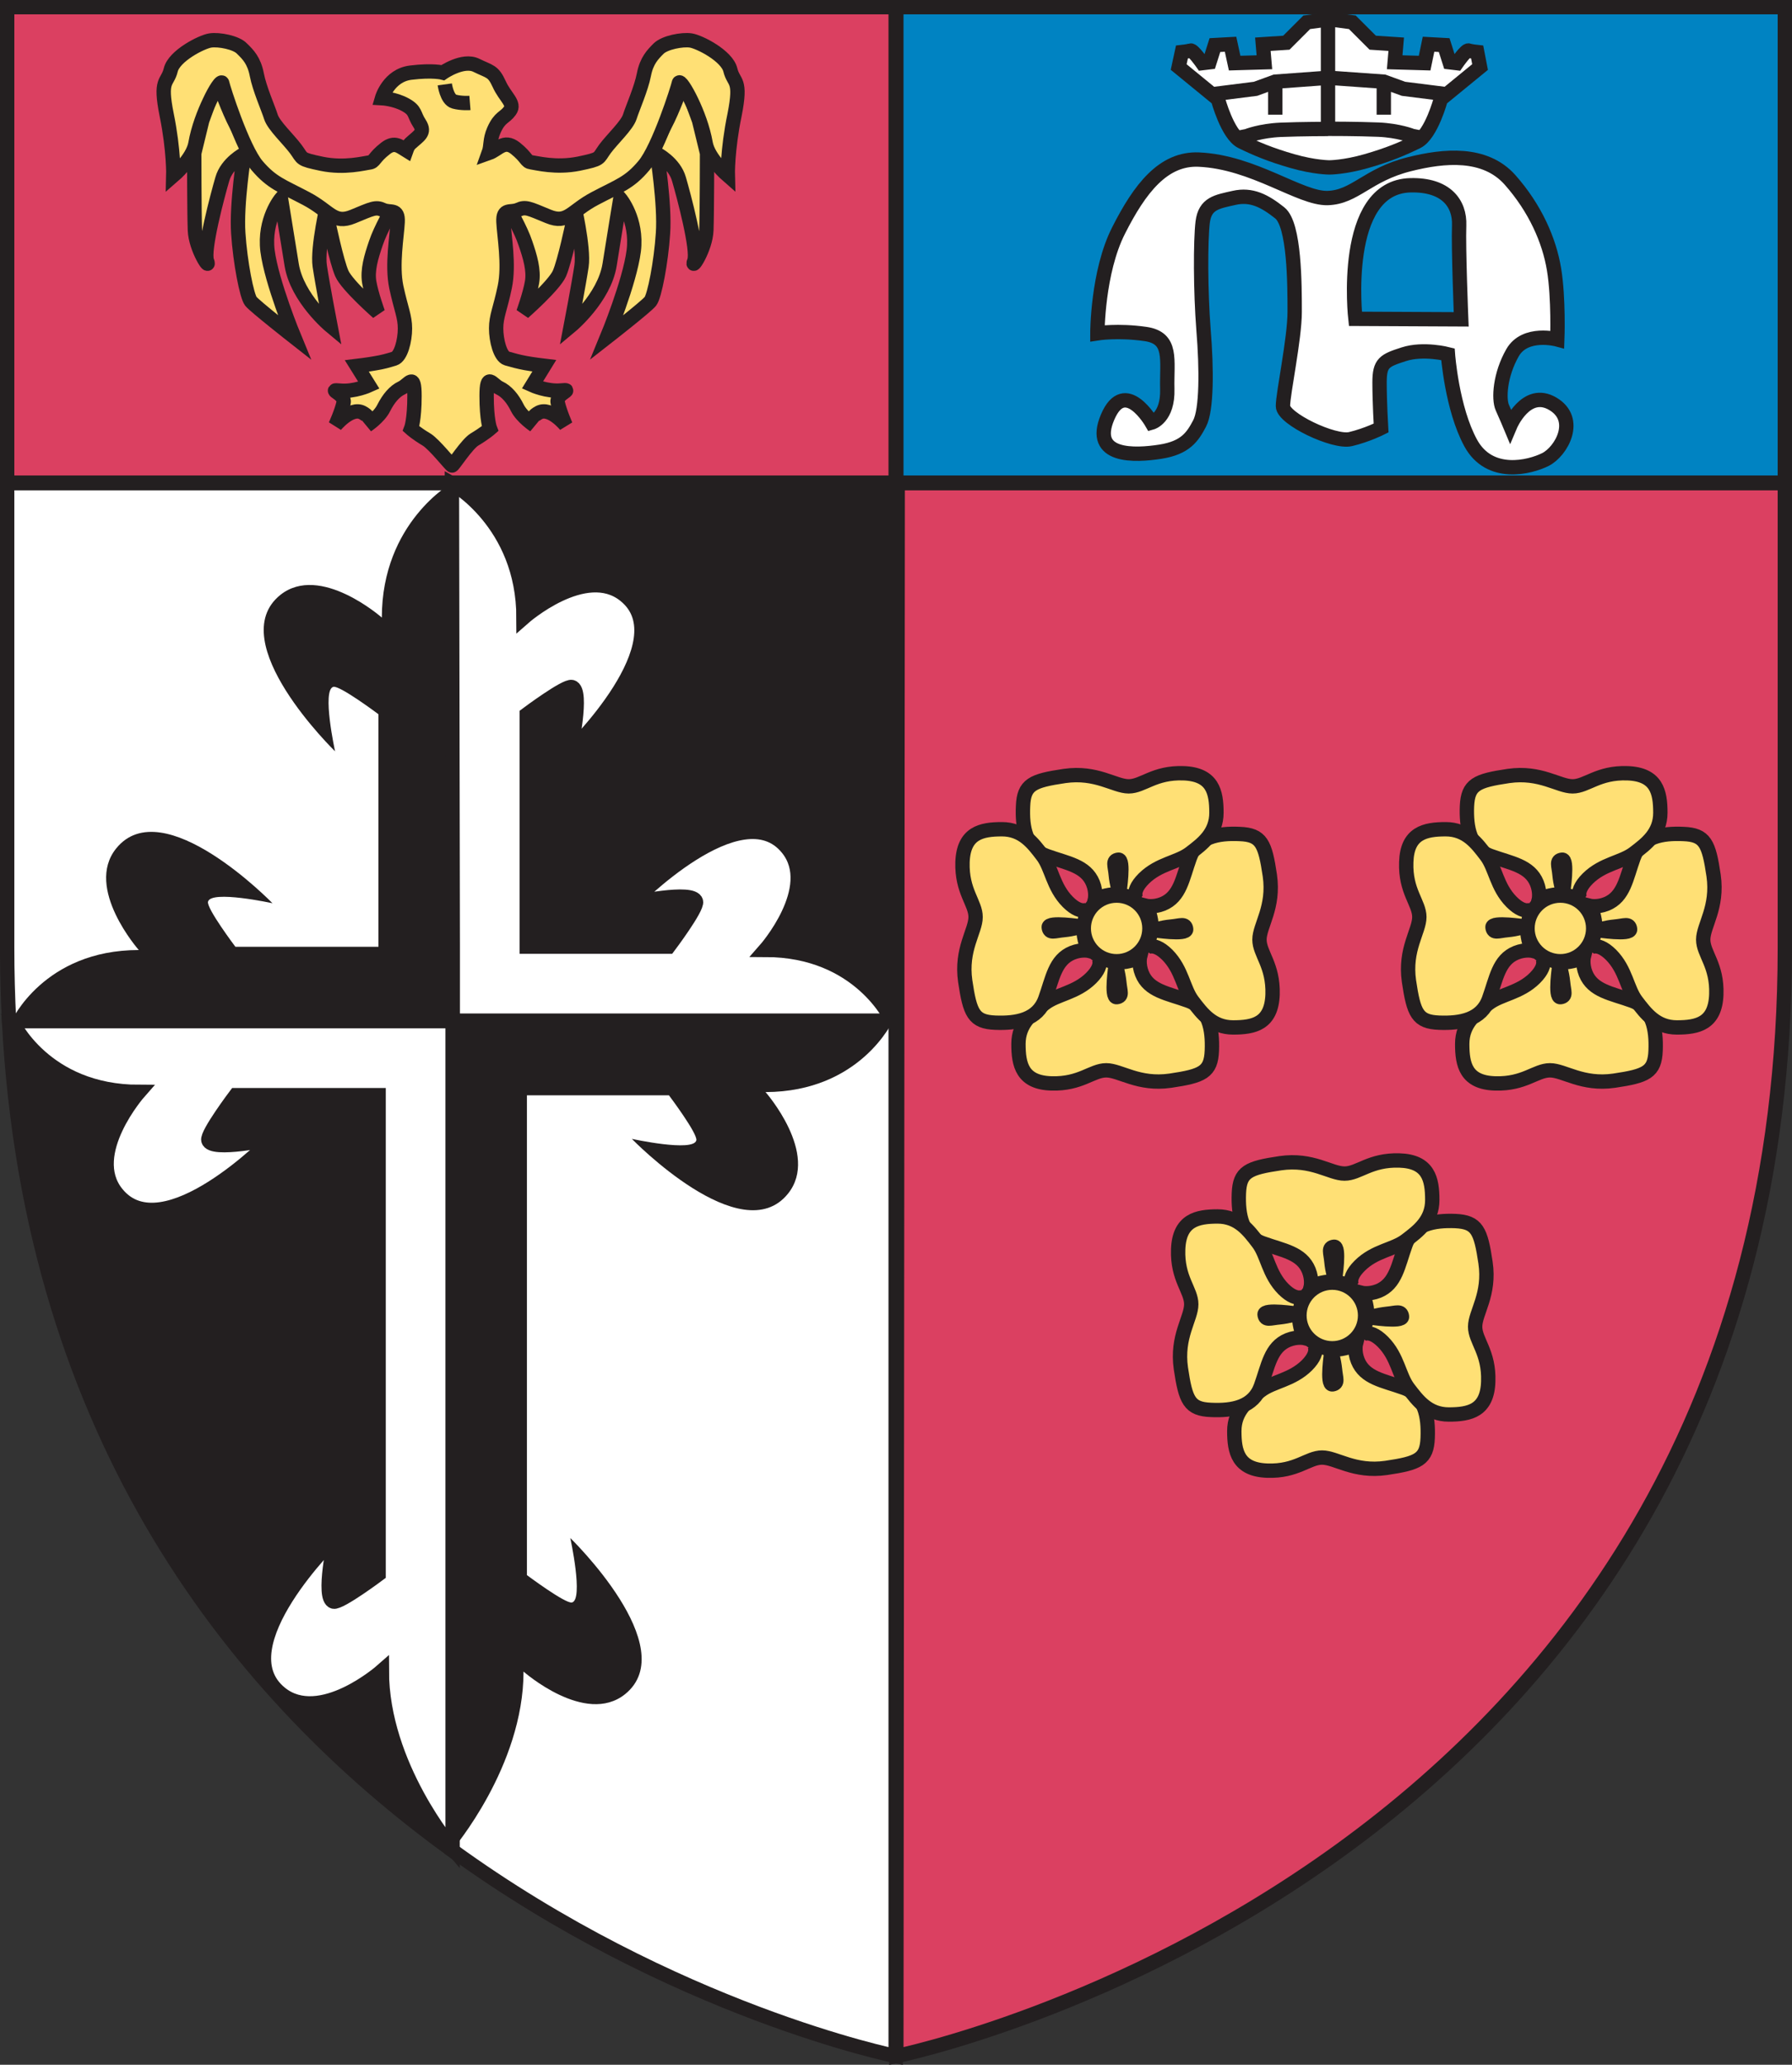 <?xml version="1.0" encoding="utf-8"?>
<!-- Generator: Adobe Illustrator 26.2.1, SVG Export Plug-In . SVG Version: 6.00 Build 0)  -->
<svg version="1.1" id="Layer_1" xmlns="http://www.w3.org/2000/svg" xmlns:xlink="http://www.w3.org/1999/xlink" x="0px" y="0px"
	 viewBox="0 0 105.36 121.36" style="enable-background:new 0 0 105.36 121.36;" xml:space="preserve">
<rect x="0" y="0" width="105.36" height="121.36" fill="#333333" stroke="none"/>
<style type="text/css">
	.st0{fill:#DB4061;}
	.st1{fill:none;stroke:#231F20;stroke-width:0.844;}
	.st2{fill:#0083C2;}
	.st3{fill:#FFFFFF;}
	.st4{fill:#231F20;}
	.st5{fill:none;stroke:#231F20;stroke-width:0.844;stroke-miterlimit:10;}
	.st6{fill:#FFE075;}
</style>
<rect x="0.42" y="0.42" class="st0" width="52.24" height="27.95"/>
<rect x="0.42" y="0.42" class="st1" width="52.24" height="27.95"/>
<rect x="52.7" y="0.42" class="st2" width="52.24" height="27.95"/>
<rect x="52.7" y="0.42" class="st1" width="52.24" height="27.95"/>
<g>
	<path class="st0" d="M104.94,28.4v27.32c0,54.53-52.24,65.13-52.24,65.13l0.08-92.45H104.94z"/>
	<path class="st1" d="M104.94,28.4v27.32c0,54.53-52.24,65.13-52.24,65.13l0.08-92.45H104.94z"/>
	<path class="st3" d="M52.66,60.01v60.84c0,0-13.06-2.65-26.11-12.12V60.02L52.66,60.01z"/>
	<path class="st1" d="M52.66,60.01v60.84c0,0-13.06-2.65-26.11-12.12V60.02L52.66,60.01z"/>
	<path class="st4" d="M26.52,108.71C14.17,99.75,1.82,84.7,0.53,60.01H26.6L26.52,108.71z"/>
	<path class="st1" d="M26.52,108.71C14.17,99.75,1.82,84.7,0.53,60.01H26.6L26.52,108.71z"/>
	<path class="st3" d="M0.53,59.98c-0.07-1.39-0.11-2.82-0.11-4.28V28.4h26.13v31.59L0.53,59.98z"/>
	<path class="st1" d="M0.53,59.98c-0.07-1.39-0.11-2.82-0.11-4.28V28.4h26.13v31.59L0.53,59.98z"/>
</g>
<polygon class="st4" points="52.66,59.97 52.66,28.4 26.58,28.4 26.58,59.99 "/>
<polygon class="st1" points="52.66,59.97 52.66,28.4 26.58,28.4 26.58,59.99 "/>
<g>
	<path class="st3" d="M22.25,60.02L22.25,60.02H0.71c0,0,1.89,4.16,7.47,4.16c0,0-3.2,3.63-1.32,5.96c2.74,3.41,9.17-3.21,9.17-3.21
		s-3.61,0.79-3.78,0.09c-0.1-0.38,1.61-2.65,1.61-2.65h8.4v28.16c0,0-2.27,1.7-2.65,1.61c-0.7-0.18,0.1-3.78,0.1-3.78
		s-6.62,6.43-3.22,9.17c2.33,1.88,5.96-1.32,5.96-1.32c0,5.58,4.16,10.45,4.16,10.45V64.37v-4.35H22.25z"/>
	<path class="st5" d="M22.25,60.02L22.25,60.02H0.71c0,0,1.89,4.16,7.47,4.16c0,0-3.2,3.63-1.32,5.96c2.74,3.41,9.17-3.21,9.17-3.21
		s-3.61,0.79-3.78,0.09c-0.1-0.38,1.61-2.65,1.61-2.65h8.4v28.16c0,0-2.27,1.7-2.65,1.61c-0.7-0.18,0.1-3.78,0.1-3.78
		s-6.62,6.43-3.22,9.17c2.33,1.88,5.96-1.32,5.96-1.32c0,5.58,4.16,10.45,4.16,10.45V64.37v-4.35H22.25z"/>
	<path class="st4" d="M22.45,36.3c0,0-3.63-3.2-5.97-1.33c-3.41,2.75,3.22,9.19,3.22,9.19s-0.79-3.61-0.1-3.79
		c0.38-0.09,2.65,1.61,2.65,1.61v13.67h-8.41c0,0-1.71-2.27-1.61-2.65c0.17-0.7,3.79,0.09,3.79,0.09s-6.44-6.63-9.19-3.22
		c-1.88,2.33,1.33,5.97,1.33,5.97c-5.59,0-7.48,4.17-7.48,4.17h21.58h4.36l-0.05-31.62C26.57,28.38,22.45,30.71,22.45,36.3"/>
	<path class="st4" d="M52.49,60.01H30.97h-4.36v4.36v44.34c0,0,4.17-4.88,4.17-10.46c0,0,3.63,3.2,5.97,1.33
		c3.41-2.75-3.22-9.18-3.22-9.18s0.79,3.61,0.1,3.79c-0.38,0.09-2.65-1.61-2.65-1.61v-28.2h8.35c0,0,1.71,2.27,1.61,2.65
		c-0.18,0.7-3.79-0.09-3.79-0.09s6.44,6.63,9.18,3.22c1.88-2.33-1.32-5.97-1.32-5.97C50.59,64.17,52.49,60.01,52.49,60.01"/>
	<path class="st3" d="M44.99,55.83c0,0,3.2-3.63,1.32-5.96c-2.74-3.41-9.17,3.21-9.17,3.21s3.61-0.79,3.78-0.09
		c0.1,0.38-1.61,2.65-1.61,2.65h-8.34V41.99c0,0,2.27-1.7,2.65-1.61c0.7,0.17-0.09,3.78-0.09,3.78s6.62-6.43,3.21-9.17
		c-2.33-1.88-5.96,1.32-5.96,1.32c0-5.58-4.21-7.9-4.21-7.9l0.05,27.23v4.35h4.35h21.48C52.46,59.99,50.57,55.83,44.99,55.83"/>
	<path class="st5" d="M44.99,55.83c0,0,3.2-3.63,1.32-5.96c-2.74-3.41-9.17,3.21-9.17,3.21s3.61-0.79,3.78-0.09
		c0.1,0.38-1.61,2.65-1.61,2.65h-8.34V41.99c0,0,2.27-1.7,2.65-1.61c0.7,0.17-0.09,3.78-0.09,3.78s6.62-6.43,3.21-9.17
		c-2.33-1.88-5.96,1.32-5.96,1.32c0-5.58-4.21-7.9-4.21-7.9l0.05,27.23v4.35h4.35h21.48C52.46,59.99,50.57,55.83,44.99,55.83z"/>
	<path class="st6" d="M29.91,12.25c0,0,0.71,1.22,0.98,2.04c0.28,0.81,0.51,1.59,0.39,2.3c-0.12,0.7-0.51,1.78-0.51,1.78
		s1.81-1.59,2.12-2.29c0.31-0.7,0.79-3,0.79-3l0.04-1.19c0,0,0.63,2.67,0.47,3.75c-0.16,1.07-0.63,3.52-0.63,3.52
		s1.96-1.63,2.28-3.59c0.31-1.96,0.63-3.89,0.63-3.89s1.02,1.22,0.79,3.07c-0.24,1.85-1.57,5.07-1.57,5.07s2.32-1.81,2.55-2.11
		c0.24-0.3,0.63-2.3,0.74-4c0.12-1.7-0.35-4.66-0.35-4.66s1.02,0.52,1.29,1.48c0.28,0.96,1.14,4.18,0.9,4.81
		c-0.24,0.63,0.67-0.7,0.71-1.81s0.04-4.52,0.04-4.52l-0.47-1.93l-0.47-1.29l-0.55-0.78c0,0-0.51,1.45-0.98,2.33
		c-0.47,0.89-1.06,2.44-1.96,2.92c-0.9,0.48-2.55,1.37-3.49,1.85c-0.94,0.48-1.1,0.22-1.88-0.07c-0.78-0.3-0.86-0.26-1.26-0.15
		C30.1,11.99,29.91,12.25,29.91,12.25"/>
	<path class="st1" d="M29.91,12.25c0,0,0.71,1.22,0.98,2.04c0.28,0.81,0.51,1.59,0.39,2.3c-0.12,0.7-0.51,1.78-0.51,1.78
		s1.81-1.59,2.12-2.29c0.31-0.7,0.79-3,0.79-3l0.04-1.19c0,0,0.63,2.67,0.47,3.75c-0.16,1.07-0.63,3.52-0.63,3.52
		s1.96-1.63,2.28-3.59c0.31-1.96,0.63-3.89,0.63-3.89s1.02,1.22,0.79,3.07c-0.24,1.85-1.57,5.07-1.57,5.07s2.32-1.81,2.55-2.11
		c0.24-0.3,0.63-2.3,0.74-4c0.12-1.7-0.35-4.66-0.35-4.66s1.02,0.52,1.29,1.48c0.28,0.96,1.14,4.18,0.9,4.81
		c-0.24,0.63,0.67-0.7,0.71-1.81s0.04-4.52,0.04-4.52l-0.47-1.93l-0.47-1.29l-0.55-0.78c0,0-0.51,1.45-0.98,2.33
		c-0.47,0.89-1.06,2.44-1.96,2.92c-0.9,0.48-2.55,1.37-3.49,1.85c-0.94,0.48-1.1,0.22-1.88-0.07c-0.78-0.3-0.86-0.26-1.26-0.15
		C30.1,11.99,29.91,12.25,29.91,12.25z"/>
	<path class="st6" d="M23.08,12.25c0,0-0.71,1.22-0.98,2.04c-0.28,0.82-0.51,1.59-0.39,2.3c0.12,0.7,0.51,1.78,0.51,1.78
		s-1.81-1.59-2.12-2.29c-0.31-0.7-0.79-3-0.79-3l-0.04-1.19c0,0-0.63,2.67-0.47,3.75c0.16,1.07,0.63,3.52,0.63,3.52
		s-1.96-1.63-2.28-3.59c-0.32-1.96-0.63-3.89-0.63-3.89s-1.02,1.22-0.79,3.07c0.24,1.85,1.57,5.07,1.57,5.07s-2.32-1.82-2.55-2.11
		c-0.24-0.3-0.63-2.3-0.74-4c-0.12-1.7,0.35-4.66,0.35-4.66s-1.02,0.52-1.29,1.48c-0.28,0.96-1.14,4.18-0.9,4.81
		c0.24,0.63-0.67-0.7-0.71-1.81c-0.04-1.11-0.04-4.52-0.04-4.52l0.47-1.93l0.47-1.29l0.55-0.78c0,0,0.51,1.45,0.98,2.34
		c0.47,0.89,1.06,2.44,1.96,2.92c0.9,0.48,2.55,1.37,3.49,1.85s1.1,0.22,1.88-0.07c0.78-0.3,0.86-0.26,1.26-0.15
		C22.88,11.99,23.08,12.25,23.08,12.25"/>
	<path class="st1" d="M23.08,12.25c0,0-0.71,1.22-0.98,2.04c-0.28,0.82-0.51,1.59-0.39,2.3c0.12,0.7,0.51,1.78,0.51,1.78
		s-1.81-1.59-2.12-2.29c-0.31-0.7-0.79-3-0.79-3l-0.04-1.19c0,0-0.63,2.67-0.47,3.75c0.16,1.07,0.63,3.52,0.63,3.52
		s-1.96-1.63-2.28-3.59c-0.32-1.96-0.63-3.89-0.63-3.89s-1.02,1.22-0.79,3.07c0.24,1.85,1.57,5.07,1.57,5.07s-2.32-1.82-2.55-2.11
		c-0.24-0.3-0.63-2.3-0.74-4c-0.12-1.7,0.35-4.66,0.35-4.66s-1.02,0.52-1.29,1.48c-0.28,0.96-1.14,4.18-0.9,4.81
		c0.24,0.63-0.67-0.7-0.71-1.81c-0.04-1.11-0.04-4.52-0.04-4.52l0.47-1.93l0.47-1.29l0.55-0.78c0,0,0.51,1.45,0.98,2.34
		c0.47,0.89,1.06,2.44,1.96,2.92c0.9,0.48,2.55,1.37,3.49,1.85s1.1,0.22,1.88-0.07c0.78-0.3,0.86-0.26,1.26-0.15
		C22.88,11.99,23.08,12.25,23.08,12.25z"/>
	<path class="st6" d="M42.94,4.11c-0.2-0.83-1.81-1.65-2.32-1.73c-0.51-0.08-1.53,0.12-1.89,0.47c-0.35,0.35-0.71,0.71-0.87,1.53
		c-0.16,0.83-0.67,1.97-0.83,2.48c-0.16,0.51-1.02,1.3-1.46,1.89c-0.43,0.59-0.2,0.59-1.54,0.87c-1.34,0.27-2.48-0.04-2.79-0.08
		c-0.32-0.04-0.24-0.27-0.94-0.83c-0.68-0.53-1,0.09-1.57,0.29c0.16-0.44,0.05-0.76,0.31-1.35c0.35-0.79,0.63-0.71,0.94-1.14
		c0.32-0.43-0.28-0.79-0.63-1.57c-0.36-0.79-0.55-0.71-1.34-1.1c-0.79-0.39-1.97,0.43-1.97,0.43s-0.59-0.16-1.89,0
		c-1.3,0.16-1.69,1.5-1.69,1.5s0.75,0.04,1.38,0.39c0.63,0.35,0.47,0.55,0.83,1.1c0.35,0.55-0.04,0.71-0.55,1.18
		c-0.1,0.09-0.17,0.23-0.23,0.4c-0.39-0.24-0.69-0.53-1.22-0.12c-0.71,0.55-0.63,0.79-0.95,0.83c-0.31,0.04-1.46,0.35-2.79,0.08
		c-1.34-0.28-1.1-0.28-1.54-0.87s-1.3-1.38-1.46-1.89c-0.16-0.51-0.67-1.65-0.83-2.48c-0.16-0.83-0.51-1.18-0.87-1.53
		C13.9,2.5,12.87,2.3,12.36,2.38c-0.51,0.08-2.12,0.9-2.32,1.73C9.84,4.93,9.37,4.62,9.8,6.75c0.43,2.12,0.39,3.58,0.39,3.58
		s1.14-0.98,1.3-1.89c0.16-0.91,0.51-1.81,0.83-2.48c0.31-0.67,0.71-1.3,0.75-1.06c0.04,0.24,1.18,3.82,2.05,4.84
		c0.87,1.02,1.46,1.18,2.88,1.93c1.42,0.75,1.61,1.53,2.75,1.06c1.14-0.47,1.34-0.59,1.77-0.39c0.43,0.2,0.9-0.12,0.86,0.71
		c-0.04,0.83-0.35,2.52-0.08,3.82c0.28,1.3,0.51,1.73,0.51,2.44c0,0.71-0.24,1.65-0.63,1.77c-0.39,0.12-0.67,0.2-1.1,0.27
		c-0.43,0.08-1.1,0.16-1.1,0.16l0.71,1.14c0,0-0.86,0.39-1.69,0.31c-0.83-0.08,0.31,0.16,0.2,0.71C20.08,24.22,19.72,25,19.72,25
		s0.91-1.1,1.58-0.75c0.67,0.35,0.28,0.75,0.28,0.75s0.71-0.47,0.98-1.02c0.28-0.55,0.63-0.98,1.06-1.18
		c0.43-0.2,0.75-0.94,0.75,0.47c0,1.42-0.2,1.93-0.2,1.93s0.31,0.28,0.9,0.63c0.47,0.28,1.48,1.58,1.51,1.53
		c0.04,0.05,0.87-1.26,1.32-1.53c0.59-0.35,0.91-0.63,0.91-0.63s-0.2-0.51-0.2-1.93c0-1.42,0.32-0.67,0.75-0.47
		c0.43,0.2,0.79,0.63,1.06,1.18C30.7,24.53,31.41,25,31.41,25s-0.39-0.4,0.28-0.75C32.36,23.9,33.26,25,33.26,25
		s-0.35-0.79-0.47-1.34c-0.12-0.55,1.02-0.79,0.2-0.71c-0.83,0.08-1.69-0.31-1.69-0.31L32,21.5c0,0-0.67-0.08-1.1-0.16
		c-0.43-0.08-0.71-0.16-1.1-0.27c-0.39-0.12-0.63-1.06-0.63-1.77c0-0.71,0.24-1.14,0.51-2.44c0.27-1.3-0.04-2.99-0.08-3.82
		c-0.04-0.83,0.43-0.51,0.87-0.71c0.43-0.2,0.63-0.08,1.77,0.39c1.14,0.47,1.34-0.32,2.75-1.06c1.42-0.75,2.01-0.9,2.87-1.93
		c0.87-1.02,2.01-4.6,2.05-4.84c0.04-0.23,0.43,0.39,0.75,1.06c0.32,0.67,0.67,1.57,0.83,2.48c0.16,0.9,1.3,1.89,1.3,1.89
		s-0.04-1.45,0.4-3.58C43.61,4.62,43.14,4.93,42.94,4.11"/>
	<path class="st1" d="M42.94,4.11c-0.2-0.83-1.81-1.65-2.32-1.73c-0.51-0.08-1.53,0.12-1.89,0.47c-0.35,0.35-0.71,0.71-0.87,1.53
		c-0.16,0.83-0.67,1.97-0.83,2.48c-0.16,0.51-1.02,1.3-1.46,1.89c-0.43,0.59-0.2,0.59-1.54,0.87c-1.34,0.27-2.48-0.04-2.79-0.08
		c-0.32-0.04-0.24-0.27-0.94-0.83c-0.68-0.53-1,0.09-1.57,0.29c0.16-0.44,0.05-0.76,0.31-1.35c0.35-0.79,0.63-0.71,0.94-1.14
		c0.32-0.43-0.28-0.79-0.63-1.57c-0.36-0.79-0.55-0.71-1.34-1.1c-0.79-0.39-1.97,0.43-1.97,0.43s-0.59-0.16-1.89,0
		c-1.3,0.16-1.69,1.5-1.69,1.5s0.75,0.04,1.38,0.39c0.63,0.35,0.47,0.55,0.83,1.1c0.35,0.55-0.04,0.71-0.55,1.18
		c-0.1,0.09-0.17,0.23-0.23,0.4c-0.39-0.24-0.69-0.53-1.22-0.12c-0.71,0.55-0.63,0.79-0.95,0.83c-0.31,0.04-1.46,0.35-2.79,0.08
		c-1.34-0.28-1.1-0.28-1.54-0.87s-1.3-1.38-1.46-1.89c-0.16-0.51-0.67-1.65-0.83-2.48c-0.16-0.83-0.51-1.18-0.87-1.53
		C13.9,2.5,12.87,2.3,12.36,2.38c-0.51,0.08-2.12,0.9-2.32,1.73C9.84,4.93,9.37,4.62,9.8,6.75c0.43,2.12,0.39,3.58,0.39,3.58
		s1.14-0.98,1.3-1.89c0.16-0.91,0.51-1.81,0.83-2.48c0.31-0.67,0.71-1.3,0.75-1.06c0.04,0.24,1.18,3.82,2.05,4.84
		c0.87,1.02,1.46,1.18,2.88,1.93c1.42,0.75,1.61,1.53,2.75,1.06c1.14-0.47,1.34-0.59,1.77-0.39c0.43,0.2,0.9-0.12,0.86,0.71
		c-0.04,0.83-0.35,2.52-0.08,3.82c0.28,1.3,0.51,1.73,0.51,2.44c0,0.71-0.24,1.65-0.63,1.77c-0.39,0.12-0.67,0.2-1.1,0.27
		c-0.43,0.08-1.1,0.16-1.1,0.16l0.71,1.14c0,0-0.86,0.39-1.69,0.31c-0.83-0.08,0.31,0.16,0.2,0.71C20.08,24.22,19.72,25,19.72,25
		s0.91-1.1,1.58-0.75c0.67,0.35,0.28,0.75,0.28,0.75s0.71-0.47,0.98-1.02c0.28-0.55,0.63-0.98,1.06-1.18
		c0.43-0.2,0.75-0.94,0.75,0.47c0,1.42-0.2,1.93-0.2,1.93s0.31,0.28,0.9,0.63c0.47,0.28,1.48,1.58,1.51,1.53
		c0.04,0.05,0.87-1.26,1.32-1.53c0.59-0.35,0.91-0.63,0.91-0.63s-0.2-0.51-0.2-1.93c0-1.42,0.32-0.67,0.75-0.47
		c0.43,0.2,0.79,0.63,1.06,1.18C30.7,24.53,31.41,25,31.41,25s-0.39-0.4,0.28-0.75C32.36,23.9,33.26,25,33.26,25
		s-0.35-0.79-0.47-1.34c-0.12-0.55,1.02-0.79,0.2-0.71c-0.83,0.08-1.69-0.31-1.69-0.31L32,21.5c0,0-0.67-0.08-1.1-0.16
		c-0.43-0.08-0.71-0.16-1.1-0.27c-0.39-0.12-0.63-1.06-0.63-1.77c0-0.71,0.24-1.14,0.51-2.44c0.27-1.3-0.04-2.99-0.08-3.82
		c-0.04-0.83,0.43-0.51,0.87-0.71c0.43-0.2,0.63-0.08,1.77,0.39c1.14,0.47,1.34-0.32,2.75-1.06c1.42-0.75,2.01-0.9,2.87-1.93
		c0.87-1.02,2.01-4.6,2.05-4.84c0.04-0.23,0.43,0.39,0.75,1.06c0.32,0.67,0.67,1.57,0.83,2.48c0.16,0.9,1.3,1.89,1.3,1.89
		s-0.04-1.45,0.4-3.58C43.61,4.62,43.14,4.93,42.94,4.11z"/>
	<path class="st6" d="M26.15,4.96c0,0,0.12,0.89,0.55,1.01c0.43,0.12,0.93,0.08,0.93,0.08"/>
	<path class="st1" d="M26.15,4.96c0,0,0.12,0.89,0.55,1.01c0.43,0.12,0.93,0.08,0.93,0.08"/>
	<path class="st3" d="M86.85,3.06c0,0-0.37-0.04-0.51-0.09c-0.14-0.05-0.69,0.74-0.69,0.74l-0.42-0.05l-0.32-1.01L83.99,2.6
		l-0.23,1.11L82,3.66l0.09-1.06l-1.38-0.09l-1.2-1.2l-1.34-0.18l-1.34,0.18l-1.2,1.2L74.25,2.6l0.09,1.06l-1.75,0.05L72.35,2.6
		l-0.92,0.05l-0.32,1.01l-0.42,0.05c0,0-0.55-0.78-0.69-0.74c-0.14,0.05-0.51,0.09-0.51,0.09L69.3,3.94l2.31,1.89
		c0,0,0.55,2.07,1.38,2.49c0.83,0.41,1.71,0.78,3,1.15c1.29,0.37,2.17,0.37,2.17,0.37s0.88,0,2.17-0.37c1.29-0.37,2.17-0.74,3-1.15
		c0.83-0.42,1.38-2.49,1.38-2.49l2.31-1.89L86.85,3.06z"/>
	<path class="st1" d="M86.85,3.06c0,0-0.37-0.04-0.51-0.09c-0.14-0.05-0.69,0.74-0.69,0.74l-0.42-0.05l-0.32-1.01L83.99,2.6
		l-0.23,1.11L82,3.66l0.09-1.06l-1.38-0.09l-1.2-1.2l-1.34-0.18l-1.34,0.18l-1.2,1.2L74.25,2.6l0.09,1.06l-1.75,0.05L72.35,2.6
		l-0.92,0.05l-0.32,1.01l-0.42,0.05c0,0-0.55-0.78-0.69-0.74c-0.14,0.05-0.51,0.09-0.51,0.09L69.3,3.94l2.31,1.89
		c0,0,0.55,2.07,1.38,2.49c0.83,0.41,1.71,0.78,3,1.15c1.29,0.37,2.17,0.37,2.17,0.37s0.88,0,2.17-0.37c1.29-0.37,2.17-0.74,3-1.15
		c0.83-0.42,1.38-2.49,1.38-2.49l2.31-1.89L86.85,3.06z"/>
	<path class="st1" d="M78.08,1.41v6.16c0,0,1.76,0,2.96,0.05c1.2,0.05,1.99,0.37,1.99,0.37l0.46,0.09 M81.36,6.74V4.71 M78.12,4.57
		l3.24,0.23l1.16,0.42l2.54,0.32 M78.08,7.58c0,0-1.57,0-2.78,0.05c-1.2,0.05-1.99,0.37-1.99,0.37l-0.46,0.09 M74.98,6.74V4.71
		 M78.12,4.57l-3.15,0.23l-1.15,0.42l-2.54,0.32"/>
	<path class="st3" d="M79.69,18.74c0,0-0.88-7.76,3.24-7.85c2.08-0.05,2.91,1.06,2.86,2.36c-0.05,1.29,0.12,5.52,0.12,5.52
		L79.69,18.74z M91.29,23.73c-1.57-0.92-2.5,1.29-2.5,1.29s-0.23-0.55-0.46-1.06c-0.23-0.51-0.14-1.94,0.6-3.23
		c0.74-1.29,2.63-0.78,2.63-0.78s0.09-2.4-0.19-4.11c-0.28-1.71-1.11-3.6-2.59-5.27c-1.48-1.66-3.88-1.43-5.91-0.92
		c-2.49,0.62-3.19,1.94-4.81,1.99c-1.62,0.05-4.35-2.12-7.58-2.26c-2.09-0.09-3.47,1.71-4.71,4.16c-1.25,2.45-1.25,6.05-1.25,6.05
		s1.2-0.19,2.82,0.04c1.62,0.23,1.25,1.52,1.29,3.23c0.05,1.71-0.92,1.98-0.92,1.98s-1.57-2.72-2.59-0.32
		c-1.02,2.4,1.62,2.26,3.1,2.03c1.48-0.23,1.9-0.88,2.31-1.66c0.42-0.79,0.42-3.19,0.23-5.5c-0.18-2.31-0.18-5.22-0.05-6.33
		c0.14-1.11,0.83-1.2,1.85-1.43c1.02-0.23,1.8,0.18,2.68,0.88c0.88,0.69,0.88,4.25,0.88,5.82c0,1.57-0.69,4.8-0.69,5.54
		c0,0.74,3,2.17,3.97,1.94c0.97-0.23,1.8-0.65,1.8-0.65s-0.09-1.52-0.09-2.68s0.28-1.29,1.43-1.66c1.15-0.37,2.59,0,2.59,0
		s0.23,3.19,1.34,5.22c1.11,2.03,3.47,1.43,4.39,0.97C91.8,26.54,92.86,24.65,91.29,23.73"/>
	<path class="st1" d="M79.69,18.74c0,0-0.88-7.76,3.24-7.85c2.08-0.05,2.91,1.06,2.86,2.36c-0.05,1.29,0.12,5.52,0.12,5.52
		L79.69,18.74z M91.29,23.73c-1.57-0.92-2.5,1.29-2.5,1.29s-0.23-0.55-0.46-1.06c-0.23-0.51-0.14-1.94,0.6-3.23
		c0.74-1.29,2.63-0.78,2.63-0.78s0.09-2.4-0.19-4.11c-0.28-1.71-1.11-3.6-2.59-5.27c-1.48-1.66-3.88-1.43-5.91-0.92
		c-2.49,0.62-3.19,1.94-4.81,1.99c-1.62,0.05-4.35-2.12-7.58-2.26c-2.09-0.09-3.47,1.71-4.71,4.16c-1.25,2.45-1.25,6.05-1.25,6.05
		s1.2-0.19,2.82,0.04c1.62,0.23,1.25,1.52,1.29,3.23c0.05,1.71-0.92,1.98-0.92,1.98s-1.57-2.72-2.59-0.32
		c-1.02,2.4,1.62,2.26,3.1,2.03c1.48-0.23,1.9-0.88,2.31-1.66c0.42-0.79,0.42-3.19,0.23-5.5c-0.18-2.31-0.18-5.22-0.05-6.33
		c0.14-1.11,0.83-1.2,1.85-1.43c1.02-0.23,1.8,0.18,2.68,0.88c0.88,0.69,0.88,4.25,0.88,5.82c0,1.57-0.69,4.8-0.69,5.54
		c0,0.74,3,2.17,3.97,1.94c0.97-0.23,1.8-0.65,1.8-0.65s-0.09-1.52-0.09-2.68s0.28-1.29,1.43-1.66c1.15-0.37,2.59,0,2.59,0
		s0.23,3.19,1.34,5.22c1.11,2.03,3.47,1.43,4.39,0.97C91.8,26.54,92.86,24.65,91.29,23.73z"/>
	<path class="st6" d="M64.48,56.16c0,0,0.56,0.44-0.33,1.33c-0.89,0.88-2,0.94-2.72,1.49c-0.72,0.55-1.55,1.16-1.55,2.38
		c0,1.22,0.22,2.27,1.94,2.32c1.72,0.05,2.38-0.77,3.22-0.77c0.83,0,1.89,0.88,3.77,0.61c1.89-0.28,2.39-0.5,2.44-1.77
		c0.05-1.27-0.17-2.49-1.39-2.93c-1.22-0.44-2.31-0.57-2.72-1.6c-0.22-0.55-0.11-0.99-0.11-0.99s-0.39,0.28-1.11,0.33
		C65.2,56.6,64.48,56.16,64.48,56.16"/>
	<path class="st1" d="M64.48,56.16c0,0,0.56,0.44-0.33,1.33c-0.89,0.88-2,0.94-2.72,1.49c-0.72,0.55-1.55,1.16-1.55,2.38
		c0,1.22,0.22,2.27,1.94,2.32c1.72,0.05,2.38-0.77,3.22-0.77c0.83,0,1.89,0.88,3.77,0.61c1.89-0.28,2.39-0.5,2.44-1.77
		c0.05-1.27-0.17-2.49-1.39-2.93c-1.22-0.44-2.31-0.57-2.72-1.6c-0.22-0.55-0.11-0.99-0.11-0.99s-0.39,0.28-1.11,0.33
		C65.2,56.6,64.48,56.16,64.48,56.16z"/>
	<path class="st6" d="M65.6,56.68c0,0,0.15,0.5,0.21,1.05c0.05,0.55,0.21,0.83-0.15,0.88C65.29,58.67,65.6,56.68,65.6,56.68"/>
	<path class="st1" d="M65.6,56.68c0,0,0.15,0.5,0.21,1.05c0.05,0.55,0.21,0.83-0.15,0.88C65.29,58.67,65.6,56.68,65.6,56.68z"/>
	<path class="st6" d="M67.3,55.79c0,0,0.44-0.55,1.33,0.33c0.88,0.89,0.94,2,1.49,2.72c0.55,0.72,1.16,1.55,2.38,1.55
		c1.22,0,2.26-0.22,2.32-1.94c0.05-1.72-0.77-2.39-0.77-3.22c0-0.83,0.88-1.89,0.61-3.77c-0.28-1.89-0.5-2.39-1.77-2.44
		c-1.27-0.06-2.49,0.16-2.93,1.39c-0.44,1.22-0.57,2.3-1.6,2.72c-0.55,0.22-0.99,0.11-0.99,0.11s0.28,0.39,0.33,1.11
		C67.74,55.07,67.3,55.79,67.3,55.79"/>
	<path class="st1" d="M67.3,55.79c0,0,0.44-0.55,1.33,0.33c0.88,0.89,0.94,2,1.49,2.72c0.55,0.72,1.16,1.55,2.38,1.55
		c1.22,0,2.26-0.22,2.32-1.94c0.05-1.72-0.77-2.39-0.77-3.22c0-0.83,0.88-1.89,0.61-3.77c-0.28-1.89-0.5-2.39-1.77-2.44
		c-1.27-0.06-2.49,0.16-2.93,1.39c-0.44,1.22-0.57,2.3-1.6,2.72c-0.55,0.22-0.99,0.11-0.99,0.11s0.28,0.39,0.33,1.11
		C67.74,55.07,67.3,55.79,67.3,55.79z"/>
	<path class="st6" d="M67.81,54.67c0,0,0.5-0.16,1.05-0.21c0.55-0.05,0.83-0.21,0.88,0.15C69.8,54.98,67.81,54.67,67.81,54.67"/>
	<path class="st1" d="M67.81,54.67c0,0,0.5-0.16,1.05-0.21c0.55-0.05,0.83-0.21,0.88,0.15C69.8,54.98,67.81,54.67,67.81,54.67z"/>
	<path class="st6" d="M66.92,52.97c0,0-0.56-0.44,0.33-1.33c0.89-0.88,2-0.94,2.72-1.49c0.72-0.55,1.55-1.16,1.55-2.38
		s-0.22-2.26-1.94-2.32c-1.72-0.06-2.38,0.77-3.22,0.77c-0.83,0-1.89-0.88-3.77-0.61c-1.89,0.28-2.39,0.5-2.44,1.77
		c-0.06,1.27,0.16,2.49,1.39,2.93c1.22,0.44,2.3,0.57,2.72,1.6c0.22,0.55,0.11,0.99,0.11,0.99s0.39-0.28,1.11-0.33
		C66.2,52.53,66.92,52.97,66.92,52.97"/>
	<path class="st1" d="M66.92,52.97c0,0-0.56-0.44,0.33-1.33c0.89-0.88,2-0.94,2.72-1.49c0.72-0.55,1.55-1.16,1.55-2.38
		s-0.22-2.26-1.94-2.32c-1.72-0.06-2.38,0.77-3.22,0.77c-0.83,0-1.89-0.88-3.77-0.61c-1.89,0.28-2.39,0.5-2.44,1.77
		c-0.06,1.27,0.16,2.49,1.39,2.93c1.22,0.44,2.3,0.57,2.72,1.6c0.22,0.55,0.11,0.99,0.11,0.99s0.39-0.28,1.11-0.33
		C66.2,52.53,66.92,52.97,66.92,52.97z"/>
	<path class="st6" d="M65.81,52.46c0,0-0.16-0.5-0.21-1.05c-0.05-0.55-0.21-0.83,0.15-0.88C66.12,50.47,65.81,52.46,65.81,52.46"/>
	<path class="st1" d="M65.81,52.46c0,0-0.16-0.5-0.21-1.05c-0.05-0.55-0.21-0.83,0.15-0.88C66.12,50.47,65.81,52.46,65.81,52.46z"/>
	<path class="st6" d="M64.11,53.34c0,0-0.44,0.56-1.33-0.33c-0.88-0.89-0.94-2-1.49-2.72c-0.55-0.72-1.16-1.55-2.38-1.55
		c-1.22,0-2.26,0.22-2.32,1.94c-0.05,1.72,0.77,2.39,0.77,3.22c0,0.83-0.88,1.89-0.61,3.77c0.28,1.89,0.5,2.39,1.77,2.44
		c1.27,0.05,2.49-0.17,2.93-1.39c0.44-1.22,0.57-2.3,1.6-2.72c0.55-0.22,0.99-0.11,0.99-0.11s-0.28-0.39-0.33-1.11
		C63.67,54.07,64.11,53.34,64.11,53.34"/>
	<path class="st1" d="M64.11,53.34c0,0-0.44,0.56-1.33-0.33c-0.88-0.89-0.94-2-1.49-2.72c-0.55-0.72-1.16-1.55-2.38-1.55
		c-1.22,0-2.26,0.22-2.32,1.94c-0.05,1.72,0.77,2.39,0.77,3.22c0,0.83-0.88,1.89-0.61,3.77c0.28,1.89,0.5,2.39,1.77,2.44
		c1.27,0.05,2.49-0.17,2.93-1.39c0.44-1.22,0.57-2.3,1.6-2.72c0.55-0.22,0.99-0.11,0.99-0.11s-0.28-0.39-0.33-1.11
		C63.67,54.07,64.11,53.34,64.11,53.34z"/>
	<path class="st6" d="M63.59,54.46c0,0-0.5,0.16-1.05,0.21c-0.55,0.05-0.83,0.21-0.88-0.16C61.6,54.15,63.59,54.46,63.59,54.46"/>
	<path class="st1" d="M63.59,54.46c0,0-0.5,0.16-1.05,0.21c-0.55,0.05-0.83,0.21-0.88-0.16C61.6,54.15,63.59,54.46,63.59,54.46z"/>
	<path class="st6" d="M63.72,54.57c0-1.07,0.86-1.93,1.93-1.93c1.07,0,1.93,0.86,1.93,1.93c0,1.07-0.87,1.93-1.93,1.93
		C64.58,56.5,63.72,55.63,63.72,54.57"/>
	<path class="st1" d="M63.72,54.57c0-1.07,0.86-1.93,1.93-1.93c1.07,0,1.93,0.86,1.93,1.93c0,1.07-0.87,1.93-1.93,1.93
		C64.58,56.5,63.72,55.63,63.72,54.57z"/>
	<path class="st6" d="M77.17,78.92c0,0,0.55,0.44-0.33,1.33c-0.89,0.88-2,0.94-2.72,1.49c-0.72,0.55-1.55,1.16-1.55,2.38
		c0,1.21,0.22,2.26,1.94,2.32c1.72,0.06,2.39-0.77,3.22-0.77s1.89,0.88,3.77,0.61c1.89-0.28,2.39-0.5,2.44-1.77
		c0.05-1.27-0.17-2.49-1.39-2.93c-1.22-0.44-2.3-0.57-2.72-1.6c-0.22-0.55-0.11-0.99-0.11-0.99s-0.39,0.27-1.11,0.33
		C77.89,79.36,77.17,78.92,77.17,78.92"/>
	<path class="st1" d="M77.17,78.92c0,0,0.55,0.44-0.33,1.33c-0.89,0.88-2,0.94-2.72,1.49c-0.72,0.55-1.55,1.16-1.55,2.38
		c0,1.21,0.22,2.26,1.94,2.32c1.72,0.06,2.39-0.77,3.22-0.77s1.89,0.88,3.77,0.61c1.89-0.28,2.39-0.5,2.44-1.77
		c0.05-1.27-0.17-2.49-1.39-2.93c-1.22-0.44-2.3-0.57-2.72-1.6c-0.22-0.55-0.11-0.99-0.11-0.99s-0.39,0.27-1.11,0.33
		C77.89,79.36,77.17,78.92,77.17,78.92z"/>
	<path class="st6" d="M78.28,79.43c0,0,0.15,0.5,0.21,1.05c0.05,0.55,0.21,0.83-0.15,0.89C77.97,81.42,78.28,79.43,78.28,79.43"/>
	<path class="st1" d="M78.28,79.43c0,0,0.15,0.5,0.21,1.05c0.05,0.55,0.21,0.83-0.15,0.89C77.97,81.42,78.28,79.43,78.28,79.43z"/>
	<path class="st6" d="M79.98,78.54c0,0,0.44-0.56,1.33,0.33c0.88,0.89,0.94,1.99,1.49,2.72c0.55,0.72,1.16,1.55,2.38,1.55
		c1.22,0,2.27-0.22,2.32-1.94c0.06-1.72-0.77-2.39-0.77-3.22c0-0.83,0.89-1.89,0.61-3.77c-0.28-1.88-0.5-2.38-1.77-2.44
		c-1.27-0.05-2.49,0.17-2.93,1.39c-0.44,1.22-0.57,2.3-1.6,2.72c-0.55,0.22-0.99,0.11-0.99,0.11s0.28,0.39,0.33,1.11
		C80.42,77.82,79.98,78.54,79.98,78.54"/>
	<path class="st1" d="M79.98,78.54c0,0,0.44-0.56,1.33,0.33c0.88,0.89,0.94,1.99,1.49,2.72c0.55,0.72,1.16,1.55,2.38,1.55
		c1.22,0,2.27-0.22,2.32-1.94c0.06-1.72-0.77-2.39-0.77-3.22c0-0.83,0.89-1.89,0.61-3.77c-0.28-1.88-0.5-2.38-1.77-2.44
		c-1.27-0.05-2.49,0.17-2.93,1.39c-0.44,1.22-0.57,2.3-1.6,2.72c-0.55,0.22-0.99,0.11-0.99,0.11s0.28,0.39,0.33,1.11
		C80.42,77.82,79.98,78.54,79.98,78.54z"/>
	<path class="st6" d="M80.5,77.43c0,0,0.5-0.15,1.05-0.21c0.55-0.05,0.83-0.2,0.88,0.16C82.49,77.74,80.5,77.43,80.5,77.43"/>
	<path class="st1" d="M80.5,77.43c0,0,0.5-0.15,1.05-0.21c0.55-0.05,0.83-0.2,0.88,0.16C82.49,77.74,80.5,77.43,80.5,77.43z"/>
	<path class="st6" d="M79.61,75.73c0,0-0.56-0.44,0.33-1.33c0.89-0.89,2-0.94,2.72-1.49c0.72-0.55,1.55-1.16,1.55-2.38
		c0-1.22-0.22-2.27-1.94-2.32c-1.72-0.05-2.38,0.77-3.22,0.77s-1.89-0.88-3.77-0.61c-1.89,0.28-2.39,0.5-2.44,1.77
		c-0.05,1.27,0.17,2.49,1.39,2.93c1.22,0.44,2.3,0.57,2.72,1.6c0.22,0.55,0.11,0.99,0.11,0.99s0.39-0.28,1.11-0.33
		C78.89,75.28,79.61,75.73,79.61,75.73"/>
	<path class="st1" d="M79.61,75.73c0,0-0.56-0.44,0.33-1.33c0.89-0.89,2-0.94,2.72-1.49c0.72-0.55,1.55-1.16,1.55-2.38
		c0-1.22-0.22-2.27-1.94-2.32c-1.72-0.05-2.38,0.77-3.22,0.77s-1.89-0.88-3.77-0.61c-1.89,0.28-2.39,0.5-2.44,1.77
		c-0.05,1.27,0.17,2.49,1.39,2.93c1.22,0.44,2.3,0.57,2.72,1.6c0.22,0.55,0.11,0.99,0.11,0.99s0.39-0.28,1.11-0.33
		C78.89,75.28,79.61,75.73,79.61,75.73z"/>
	<path class="st6" d="M78.49,75.21c0,0-0.16-0.5-0.21-1.05c-0.05-0.55-0.21-0.83,0.15-0.88C78.8,73.22,78.49,75.21,78.49,75.21"/>
	<path class="st1" d="M78.49,75.21c0,0-0.16-0.5-0.21-1.05c-0.05-0.55-0.21-0.83,0.15-0.88C78.8,73.22,78.49,75.21,78.49,75.21z"/>
	<path class="st6" d="M76.79,76.1c0,0-0.44,0.55-1.33-0.33c-0.88-0.89-0.94-2-1.49-2.72c-0.55-0.72-1.16-1.55-2.38-1.55
		c-1.21,0-2.26,0.22-2.32,1.94c-0.06,1.72,0.77,2.39,0.77,3.22c0,0.84-0.88,1.89-0.61,3.77c0.28,1.89,0.5,2.39,1.77,2.44
		c1.27,0.06,2.49-0.16,2.93-1.39c0.44-1.22,0.57-2.3,1.6-2.72c0.55-0.22,0.99-0.11,0.99-0.11s-0.28-0.39-0.33-1.11
		C76.35,76.82,76.79,76.1,76.79,76.1"/>
	<path class="st1" d="M76.79,76.1c0,0-0.44,0.55-1.33-0.33c-0.88-0.89-0.94-2-1.49-2.72c-0.55-0.72-1.16-1.55-2.38-1.55
		c-1.21,0-2.26,0.22-2.32,1.94c-0.06,1.72,0.77,2.39,0.77,3.22c0,0.84-0.88,1.89-0.61,3.77c0.28,1.89,0.5,2.39,1.77,2.44
		c1.27,0.06,2.49-0.16,2.93-1.39c0.44-1.22,0.57-2.3,1.6-2.72c0.55-0.22,0.99-0.11,0.99-0.11s-0.28-0.39-0.33-1.11
		C76.35,76.82,76.79,76.1,76.79,76.1z"/>
	<path class="st6" d="M76.28,77.22c0,0-0.5,0.15-1.05,0.21c-0.55,0.05-0.83,0.2-0.88-0.16C74.29,76.91,76.28,77.22,76.28,77.22"/>
	<path class="st1" d="M76.28,77.22c0,0-0.5,0.15-1.05,0.21c-0.55,0.05-0.83,0.2-0.88-0.16C74.29,76.91,76.28,77.22,76.28,77.22z"/>
	<path class="st6" d="M76.4,77.32c0-1.06,0.86-1.93,1.93-1.93c1.07,0,1.93,0.87,1.93,1.93c0,1.07-0.87,1.93-1.93,1.93
		C77.27,79.25,76.4,78.39,76.4,77.32"/>
	<path class="st1" d="M76.4,77.32c0-1.06,0.86-1.93,1.93-1.93c1.07,0,1.93,0.87,1.93,1.93c0,1.07-0.87,1.93-1.93,1.93
		C77.27,79.25,76.4,78.39,76.4,77.32z"/>
	<path class="st6" d="M90.57,56.16c0,0,0.56,0.44-0.33,1.33c-0.89,0.88-2,0.94-2.72,1.49c-0.72,0.55-1.55,1.16-1.55,2.38
		c0,1.22,0.22,2.27,1.94,2.32c1.72,0.05,2.38-0.77,3.22-0.77c0.83,0,1.89,0.88,3.77,0.61c1.89-0.28,2.39-0.5,2.44-1.77
		c0.05-1.27-0.17-2.49-1.39-2.93c-1.22-0.44-2.3-0.57-2.72-1.6c-0.22-0.55-0.11-0.99-0.11-0.99s-0.39,0.28-1.11,0.33
		C91.3,56.6,90.57,56.16,90.57,56.16"/>
	<path class="st1" d="M90.57,56.16c0,0,0.56,0.44-0.33,1.33c-0.89,0.88-2,0.94-2.72,1.49c-0.72,0.55-1.55,1.16-1.55,2.38
		c0,1.22,0.22,2.27,1.94,2.32c1.72,0.05,2.38-0.77,3.22-0.77c0.83,0,1.89,0.88,3.77,0.61c1.89-0.28,2.39-0.5,2.44-1.77
		c0.05-1.27-0.17-2.49-1.39-2.93c-1.22-0.44-2.3-0.57-2.72-1.6c-0.22-0.55-0.11-0.99-0.11-0.99s-0.39,0.28-1.11,0.33
		C91.3,56.6,90.57,56.16,90.57,56.16z"/>
	<path class="st6" d="M91.69,56.68c0,0,0.15,0.5,0.21,1.05c0.05,0.55,0.21,0.83-0.15,0.88C91.38,58.67,91.69,56.68,91.69,56.68"/>
	<path class="st1" d="M91.69,56.68c0,0,0.15,0.5,0.21,1.05c0.05,0.55,0.21,0.83-0.15,0.88C91.38,58.67,91.69,56.68,91.69,56.68z"/>
	<path class="st6" d="M93.39,55.79c0,0,0.44-0.55,1.33,0.33c0.88,0.89,0.94,2,1.49,2.72c0.55,0.72,1.16,1.55,2.38,1.55
		c1.21,0,2.26-0.22,2.32-1.94c0.06-1.72-0.77-2.39-0.77-3.22c0-0.83,0.88-1.89,0.61-3.77c-0.28-1.89-0.5-2.39-1.77-2.44
		c-1.27-0.06-2.49,0.16-2.93,1.39c-0.44,1.22-0.57,2.3-1.6,2.72c-0.55,0.22-0.99,0.11-0.99,0.11s0.28,0.39,0.33,1.11
		C93.83,55.07,93.39,55.79,93.39,55.79"/>
	<path class="st1" d="M93.39,55.79c0,0,0.44-0.55,1.33,0.33c0.88,0.89,0.94,2,1.49,2.72c0.55,0.72,1.16,1.55,2.38,1.55
		c1.21,0,2.26-0.22,2.32-1.94c0.06-1.72-0.77-2.39-0.77-3.22c0-0.83,0.88-1.89,0.61-3.77c-0.28-1.89-0.5-2.39-1.77-2.44
		c-1.27-0.06-2.49,0.16-2.93,1.39c-0.44,1.22-0.57,2.3-1.6,2.72c-0.55,0.22-0.99,0.11-0.99,0.11s0.28,0.39,0.33,1.11
		C93.83,55.07,93.39,55.79,93.39,55.79z"/>
	<path class="st6" d="M93.91,54.67c0,0,0.5-0.16,1.05-0.21c0.55-0.05,0.83-0.21,0.88,0.15C95.9,54.98,93.91,54.67,93.91,54.67"/>
	<path class="st1" d="M93.91,54.67c0,0,0.5-0.16,1.05-0.21c0.55-0.05,0.83-0.21,0.88,0.15C95.9,54.98,93.91,54.67,93.91,54.67z"/>
	<path class="st6" d="M93.02,52.97c0,0-0.56-0.44,0.33-1.33c0.89-0.88,2-0.94,2.72-1.49c0.72-0.55,1.55-1.16,1.55-2.38
		s-0.22-2.26-1.94-2.32c-1.72-0.06-2.39,0.77-3.22,0.77s-1.89-0.88-3.77-0.61c-1.88,0.28-2.38,0.5-2.44,1.77
		c-0.05,1.27,0.17,2.49,1.39,2.93c1.22,0.44,2.3,0.57,2.72,1.6c0.22,0.55,0.11,0.99,0.11,0.99s0.39-0.28,1.11-0.33
		C92.3,52.53,93.02,52.97,93.02,52.97"/>
	<path class="st1" d="M93.02,52.97c0,0-0.56-0.44,0.33-1.33c0.89-0.88,2-0.94,2.72-1.49c0.72-0.55,1.55-1.16,1.55-2.38
		s-0.22-2.26-1.94-2.32c-1.72-0.06-2.39,0.77-3.22,0.77s-1.89-0.88-3.77-0.61c-1.88,0.28-2.38,0.5-2.44,1.77
		c-0.05,1.27,0.17,2.49,1.39,2.93c1.22,0.44,2.3,0.57,2.72,1.6c0.22,0.55,0.11,0.99,0.11,0.99s0.39-0.28,1.11-0.33
		C92.3,52.53,93.02,52.97,93.02,52.97z"/>
	<path class="st6" d="M91.9,52.46c0,0-0.16-0.5-0.21-1.05c-0.05-0.55-0.21-0.83,0.15-0.88C92.21,50.47,91.9,52.46,91.9,52.46"/>
	<path class="st1" d="M91.9,52.46c0,0-0.16-0.5-0.21-1.05c-0.05-0.55-0.21-0.83,0.15-0.88C92.21,50.47,91.9,52.46,91.9,52.46z"/>
	<path class="st6" d="M90.2,53.34c0,0-0.44,0.56-1.33-0.33c-0.88-0.89-0.94-2-1.49-2.72c-0.55-0.72-1.16-1.55-2.38-1.55
		c-1.22,0-2.27,0.22-2.32,1.94c-0.06,1.72,0.77,2.39,0.77,3.22c0,0.83-0.88,1.89-0.61,3.77c0.28,1.89,0.5,2.39,1.77,2.44
		c1.27,0.05,2.49-0.17,2.93-1.39c0.44-1.22,0.57-2.3,1.6-2.72c0.55-0.22,0.99-0.11,0.99-0.11s-0.28-0.39-0.33-1.11
		C89.76,54.07,90.2,53.34,90.2,53.34"/>
	<path class="st1" d="M90.2,53.34c0,0-0.44,0.56-1.33-0.33c-0.88-0.89-0.94-2-1.49-2.72c-0.55-0.72-1.16-1.55-2.38-1.55
		c-1.22,0-2.27,0.22-2.32,1.94c-0.06,1.72,0.77,2.39,0.77,3.22c0,0.83-0.88,1.89-0.61,3.77c0.28,1.89,0.5,2.39,1.77,2.44
		c1.27,0.05,2.49-0.17,2.93-1.39c0.44-1.22,0.57-2.3,1.6-2.72c0.55-0.22,0.99-0.11,0.99-0.11s-0.28-0.39-0.33-1.11
		C89.76,54.07,90.2,53.34,90.2,53.34z"/>
	<path class="st6" d="M89.68,54.46c0,0-0.5,0.16-1.05,0.21c-0.55,0.05-0.83,0.21-0.88-0.16C87.69,54.15,89.68,54.46,89.68,54.46"/>
	<path class="st1" d="M89.68,54.46c0,0-0.5,0.16-1.05,0.21c-0.55,0.05-0.83,0.21-0.88-0.16C87.69,54.15,89.68,54.46,89.68,54.46z"/>
	<path class="st6" d="M89.81,54.57c0-1.07,0.86-1.93,1.93-1.93c1.07,0,1.93,0.86,1.93,1.93c0,1.07-0.87,1.93-1.93,1.93
		C90.67,56.5,89.81,55.63,89.81,54.57"/>
	<path class="st1" d="M89.81,54.57c0-1.07,0.86-1.93,1.93-1.93c1.07,0,1.93,0.86,1.93,1.93c0,1.07-0.87,1.93-1.93,1.93
		C90.67,56.5,89.81,55.63,89.81,54.57z"/>
</g>
</svg>
